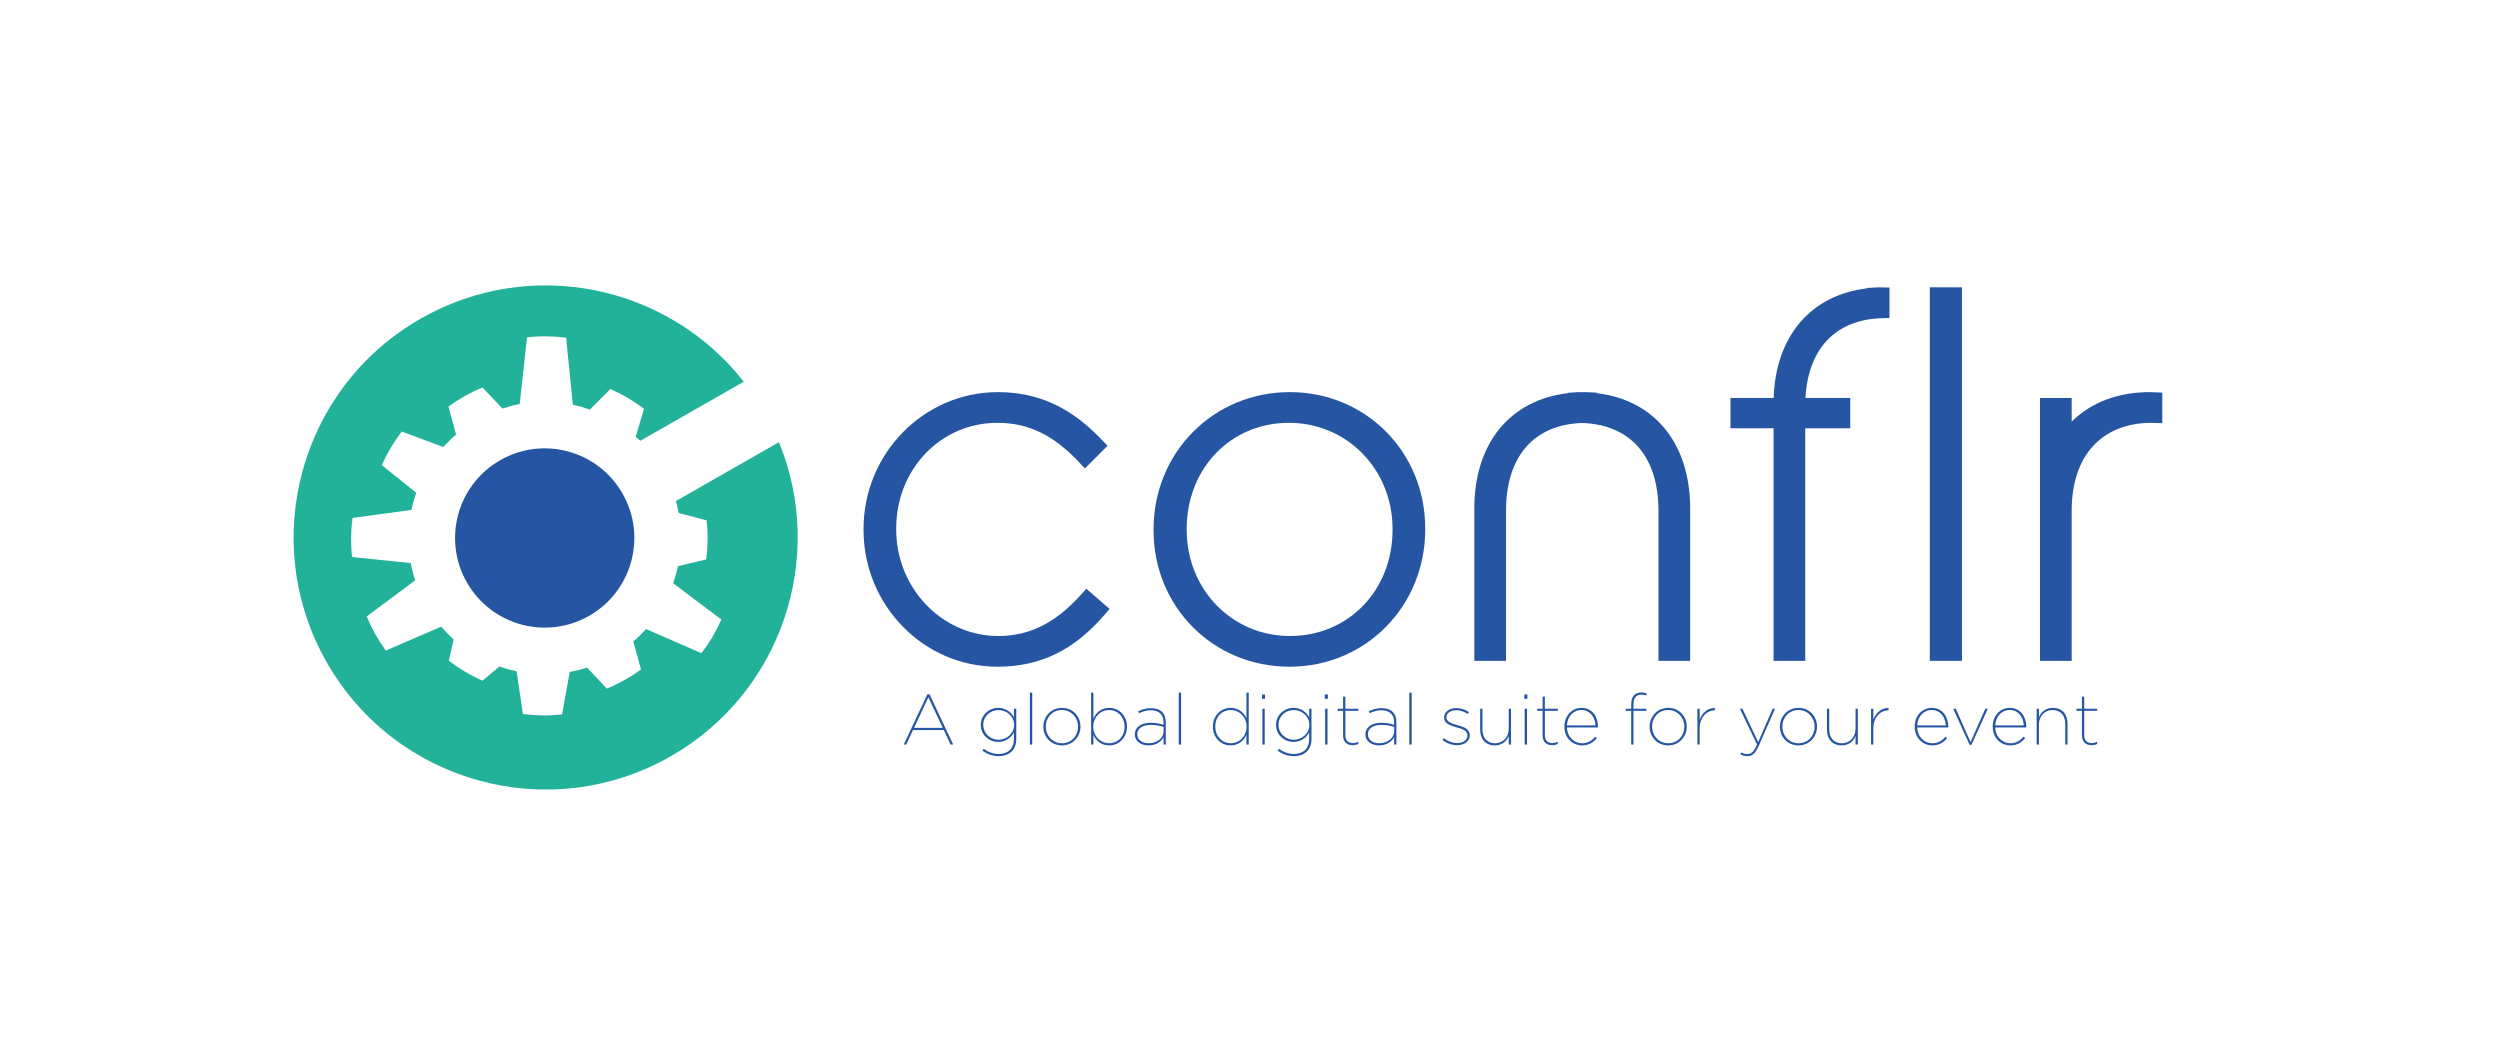 <?xml version="1.0" encoding="UTF-8" standalone="no"?>
<!DOCTYPE svg PUBLIC "-//W3C//DTD SVG 1.1//EN" "http://www.w3.org/Graphics/SVG/1.1/DTD/svg11.dtd">
<svg width="100%" height="100%" viewBox="0 0 1951 820" version="1.1" xmlns="http://www.w3.org/2000/svg" xmlns:xlink="http://www.w3.org/1999/xlink" xml:space="preserve" xmlns:serif="http://www.serif.com/" style="fill-rule:evenodd;clip-rule:evenodd;stroke-linejoin:round;stroke-miterlimit:2;">
    <g id="Calque-1" serif:id="Calque 1" transform="matrix(4.167,0,0,4.167,0,0)">
        <g transform="matrix(1,0,0,1,176.558,133.181)">
            <path d="M0,3.13L-2.691,-2.598L-5.369,3.13L0,3.13ZM-2.891,-3.131L-2.464,-3.131L1.958,6.261L1.465,6.261L0.2,3.543L-5.568,3.543L-6.847,6.261L-7.313,6.261L-2.891,-3.131Z" style="fill:rgb(38,86,163);fill-rule:nonzero;"/>
        </g>
        <g transform="matrix(1,0,0,1,189.928,138.402)">
            <path d="M0,-2.623L0,-2.649C0,-4.208 -1.372,-5.421 -2.931,-5.421C-4.502,-5.421 -5.781,-4.248 -5.781,-2.663L-5.781,-2.637C-5.781,-1.078 -4.489,0.134 -2.931,0.134C-1.372,0.134 0,-1.064 0,-2.623M-5.941,2.172L-5.688,1.826C-4.849,2.466 -3.917,2.799 -2.877,2.799C-1.186,2.799 -0.04,1.839 -0.04,-0.039L-0.04,-1.251C-0.56,-0.226 -1.612,0.547 -2.971,0.547C-4.716,0.547 -6.248,-0.811 -6.248,-2.623L-6.248,-2.649C-6.248,-4.475 -4.716,-5.834 -2.971,-5.834C-1.612,-5.834 -0.56,-5.061 -0.04,-4.061L-0.04,-5.674L0.399,-5.674L0.399,0.015C0.399,1 0.08,1.786 -0.466,2.332C-1.039,2.905 -1.892,3.211 -2.877,3.211C-4.01,3.211 -5.022,2.865 -5.941,2.172" style="fill:rgb(38,86,163);fill-rule:nonzero;"/>
        </g>
        <g transform="matrix(1,0,0,1,0,72.53)">
            <rect x="192.882" y="57.187" width="0.439" height="9.725" style="fill:rgb(38,86,163);"/>
        </g>
        <g transform="matrix(1,0,0,1,201.899,136.072)">
            <path d="M0,0.026L0,-0C0,-1.692 -1.292,-3.104 -3.037,-3.104C-4.809,-3.104 -6.034,-1.692 -6.034,-0L-6.034,0.026C-6.034,1.718 -4.755,3.13 -3.01,3.13C-1.239,3.13 0,1.718 0,0.026M-6.5,0.04L-6.5,0.013C-6.5,-1.866 -5.075,-3.504 -3.01,-3.504C-0.959,-3.504 0.453,-1.892 0.453,-0.014L0.453,0.013C0.453,1.891 -0.959,3.53 -3.024,3.53C-5.075,3.53 -6.5,1.918 -6.5,0.04" style="fill:rgb(38,86,163);fill-rule:nonzero;"/>
        </g>
        <g transform="matrix(1,0,0,1,210.609,133.207)">
            <path d="M0,2.905L0,2.879C0,1.106 -1.239,-0.226 -2.904,-0.226C-4.556,-0.226 -5.861,1.134 -5.861,2.865L-5.861,2.891C-5.861,4.623 -4.542,5.982 -2.904,5.982C-1.212,5.982 0,4.703 0,2.905M-5.834,4.41L-5.834,6.235L-6.261,6.235L-6.261,-3.49L-5.834,-3.49L-5.834,1.373C-5.368,0.254 -4.329,-0.639 -2.864,-0.639C-1.052,-0.639 0.453,0.813 0.453,2.865L0.453,2.891C0.453,4.929 -1.052,6.395 -2.864,6.395C-4.342,6.395 -5.381,5.515 -5.834,4.41" style="fill:rgb(38,86,163);fill-rule:nonzero;"/>
        </g>
        <g transform="matrix(1,0,0,1,217.92,135.259)">
            <path d="M0,1.705L0,0.879C-0.653,0.666 -1.425,0.506 -2.424,0.506C-3.903,0.506 -4.929,1.132 -4.929,2.237L-4.929,2.265C-4.929,3.37 -3.93,3.942 -2.811,3.942C-1.186,3.942 0,2.903 0,1.705M-5.382,2.291L-5.382,2.265C-5.382,0.865 -4.116,0.106 -2.411,0.106C-1.479,0.106 -0.666,0.267 -0.013,0.479L-0.013,0.026C-0.013,-1.492 -0.919,-2.238 -2.411,-2.238C-3.237,-2.238 -3.93,-2.012 -4.596,-1.679L-4.755,-2.052C-4.01,-2.411 -3.277,-2.638 -2.384,-2.638C-1.465,-2.638 -0.746,-2.398 -0.253,-1.905C0.173,-1.466 0.413,-0.826 0.413,0L0.413,4.183L-0.013,4.183L-0.013,2.784C-0.36,3.517 -1.292,4.343 -2.837,4.343C-4.129,4.343 -5.382,3.649 -5.382,2.291" style="fill:rgb(38,86,163);fill-rule:nonzero;"/>
        </g>
        <g transform="matrix(1,0,0,1,0,72.53)">
            <rect x="220.755" y="57.187" width="0.439" height="9.725" style="fill:rgb(38,86,163);"/>
        </g>
        <g transform="matrix(1,0,0,1,233.462,133.221)">
            <path d="M0,2.877L0,2.851C0,1.119 -1.319,-0.24 -2.957,-0.24C-4.649,-0.24 -5.862,1.039 -5.862,2.837L-5.862,2.864C-5.862,4.636 -4.622,5.968 -2.957,5.968C-1.306,5.968 0,4.608 0,2.877M-6.314,2.877L-6.314,2.851C-6.314,0.813 -4.809,-0.653 -2.997,-0.653C-1.519,-0.653 -0.479,0.227 -0.026,1.332L-0.026,-3.504L0.399,-3.504L0.399,6.221L-0.026,6.221L-0.026,4.369C-0.493,5.488 -1.532,6.381 -2.997,6.381C-4.809,6.381 -6.314,4.929 -6.314,2.877" style="fill:rgb(38,86,163);fill-rule:nonzero;"/>
        </g>
        <g transform="matrix(1,0,0,1,0,72.877)">
            <path d="M236.417,59.851L236.856,59.851L236.856,66.565L236.417,66.565L236.417,59.851ZM236.349,57.187L236.922,57.187L236.922,57.999L236.349,57.999L236.349,57.187Z" style="fill:rgb(38,86,163);fill-rule:nonzero;"/>
        </g>
        <g transform="matrix(1,0,0,1,245.22,138.402)">
            <path d="M0,-2.623L0,-2.649C0,-4.208 -1.372,-5.421 -2.931,-5.421C-4.502,-5.421 -5.781,-4.248 -5.781,-2.663L-5.781,-2.637C-5.781,-1.078 -4.489,0.134 -2.931,0.134C-1.372,0.134 0,-1.064 0,-2.623M-5.941,2.172L-5.687,1.826C-4.849,2.466 -3.916,2.799 -2.877,2.799C-1.186,2.799 -0.04,1.839 -0.04,-0.039L-0.04,-1.251C-0.56,-0.226 -1.611,0.547 -2.971,0.547C-4.716,0.547 -6.247,-0.811 -6.247,-2.623L-6.247,-2.649C-6.247,-4.475 -4.716,-5.834 -2.971,-5.834C-1.611,-5.834 -0.56,-5.061 -0.04,-4.061L-0.04,-5.674L0.399,-5.674L0.399,0.015C0.399,1 0.08,1.786 -0.466,2.332C-1.039,2.905 -1.892,3.211 -2.877,3.211C-4.01,3.211 -5.021,2.865 -5.941,2.172" style="fill:rgb(38,86,163);fill-rule:nonzero;"/>
        </g>
        <g transform="matrix(1,0,0,1,0,72.877)">
            <path d="M248.175,59.851L248.614,59.851L248.614,66.565L248.175,66.565L248.175,59.851ZM248.108,57.187L248.681,57.187L248.681,57.999L248.108,57.999L248.108,57.187Z" style="fill:rgb(38,86,163);fill-rule:nonzero;"/>
        </g>
        <g transform="matrix(1,0,0,1,251.531,132.316)">
            <path d="M0,5.407L0,0.799L-1.025,0.799L-1.025,0.412L0,0.412L0,-1.839L0.427,-1.839L0.427,0.412L2.864,0.412L2.864,0.799L0.427,0.799L0.427,5.367C0.427,6.353 0.946,6.846 1.825,6.846C2.158,6.846 2.491,6.766 2.838,6.606L2.838,7.019C2.505,7.179 2.158,7.246 1.785,7.246C0.706,7.246 0,6.62 0,5.407" style="fill:rgb(38,86,163);fill-rule:nonzero;"/>
        </g>
        <g transform="matrix(1,0,0,1,261.107,135.259)">
            <path d="M0,1.705L0,0.879C-0.652,0.666 -1.425,0.506 -2.424,0.506C-3.902,0.506 -4.929,1.132 -4.929,2.237L-4.929,2.265C-4.929,3.37 -3.93,3.942 -2.811,3.942C-1.186,3.942 0,2.903 0,1.705M-5.382,2.291L-5.382,2.265C-5.382,0.865 -4.116,0.106 -2.411,0.106C-1.479,0.106 -0.666,0.267 -0.013,0.479L-0.013,0.026C-0.013,-1.492 -0.919,-2.238 -2.411,-2.238C-3.236,-2.238 -3.93,-2.012 -4.596,-1.679L-4.755,-2.052C-4.01,-2.411 -3.276,-2.638 -2.384,-2.638C-1.465,-2.638 -0.746,-2.398 -0.253,-1.905C0.174,-1.466 0.413,-0.826 0.413,0L0.413,4.183L-0.013,4.183L-0.013,2.784C-0.359,3.517 -1.292,4.343 -2.837,4.343C-4.129,4.343 -5.382,3.649 -5.382,2.291" style="fill:rgb(38,86,163);fill-rule:nonzero;"/>
        </g>
        <g transform="matrix(1,0,0,1,0,72.53)">
            <rect x="263.942" y="57.187" width="0.439" height="9.725" style="fill:rgb(38,86,163);"/>
        </g>
        <g transform="matrix(1,0,0,1,270.148,133.594)">
            <path d="M0,4.982L0.253,4.649C0.999,5.236 1.892,5.569 2.757,5.569C3.836,5.569 4.676,4.996 4.676,4.17L4.676,4.143C4.676,3.198 3.663,2.904 2.638,2.625C1.385,2.265 0.306,1.919 0.306,0.799L0.306,0.773C0.306,-0.226 1.226,-0.986 2.598,-0.986C3.37,-0.986 4.249,-0.719 4.955,-0.24L4.715,0.121C4.076,-0.332 3.29,-0.585 2.584,-0.585C1.479,-0.585 0.746,-0.013 0.746,0.733L0.746,0.759C0.746,1.599 1.691,1.905 2.784,2.211C4.01,2.544 5.115,2.931 5.115,4.103L5.115,4.129C5.115,5.236 4.076,5.968 2.73,5.968C1.771,5.968 0.732,5.595 0,4.982" style="fill:rgb(38,86,163);fill-rule:nonzero;"/>
        </g>
        <g transform="matrix(1,0,0,1,277.206,135.672)">
            <path d="M0,0.986L0,-2.944L0.427,-2.944L0.427,0.92C0.427,2.478 1.266,3.53 2.824,3.53C4.236,3.53 5.355,2.372 5.355,0.84L5.355,-2.944L5.781,-2.944L5.781,3.77L5.355,3.77L5.355,2.172C5.049,2.971 4.21,3.93 2.771,3.93C0.999,3.93 0,2.731 0,0.986" style="fill:rgb(38,86,163);fill-rule:nonzero;"/>
        </g>
        <g transform="matrix(1,0,0,1,0,72.877)">
            <path d="M285.543,59.851L285.982,59.851L285.982,66.565L285.543,66.565L285.543,59.851ZM285.475,57.187L286.048,57.187L286.048,57.999L285.475,57.999L285.475,57.187Z" style="fill:rgb(38,86,163);fill-rule:nonzero;"/>
        </g>
        <g transform="matrix(1,0,0,1,288.898,132.316)">
            <path d="M0,5.407L0,0.799L-1.025,0.799L-1.025,0.412L0,0.412L0,-1.839L0.427,-1.839L0.427,0.412L2.864,0.412L2.864,0.799L0.427,0.799L0.427,5.367C0.427,6.353 0.946,6.846 1.825,6.846C2.158,6.846 2.491,6.766 2.838,6.606L2.838,7.019C2.505,7.179 2.158,7.246 1.785,7.246C0.706,7.246 0,6.62 0,5.407" style="fill:rgb(38,86,163);fill-rule:nonzero;"/>
        </g>
        <g transform="matrix(1,0,0,1,298.809,136.311)">
            <path d="M0,-0.452C-0.066,-1.918 -0.959,-3.343 -2.638,-3.343C-4.156,-3.343 -5.275,-2.104 -5.355,-0.452L0,-0.452ZM-5.821,-0.225L-5.821,-0.253C-5.821,-2.224 -4.463,-3.743 -2.611,-3.743C-0.586,-3.743 0.466,-2.011 0.466,-0.213L0.466,-0.066L-5.355,-0.066C-5.275,1.759 -3.983,2.891 -2.478,2.891C-1.438,2.891 -0.6,2.345 -0.066,1.652L0.253,1.905C-0.359,2.705 -1.266,3.291 -2.491,3.291C-4.303,3.291 -5.821,1.919 -5.821,-0.225" style="fill:rgb(38,86,163);fill-rule:nonzero;"/>
        </g>
        <g transform="matrix(1,0,0,1,305.493,136.004)">
            <path d="M0,-2.889L-1.025,-2.889L-1.025,-3.276L0,-3.276L0,-4.115C0,-4.887 0.2,-5.474 0.573,-5.833C0.893,-6.153 1.332,-6.327 1.892,-6.327C2.305,-6.327 2.584,-6.259 2.864,-6.153L2.864,-5.74C2.558,-5.86 2.238,-5.913 1.892,-5.913C0.959,-5.913 0.426,-5.34 0.426,-4.075L0.426,-3.276L2.837,-3.276L2.837,-2.889L0.426,-2.889L0.426,3.438L0,3.438L0,-2.889Z" style="fill:rgb(38,86,163);fill-rule:nonzero;"/>
        </g>
        <g transform="matrix(1,0,0,1,315.443,136.072)">
            <path d="M0,0.026L0,-0C0,-1.692 -1.292,-3.104 -3.037,-3.104C-4.809,-3.104 -6.034,-1.692 -6.034,-0L-6.034,0.026C-6.034,1.718 -4.756,3.13 -3.011,3.13C-1.239,3.13 0,1.718 0,0.026M-6.501,0.04L-6.501,0.013C-6.501,-1.866 -5.075,-3.504 -3.011,-3.504C-0.959,-3.504 0.453,-1.892 0.453,-0.014L0.453,0.013C0.453,1.891 -0.959,3.53 -3.024,3.53C-5.075,3.53 -6.501,1.918 -6.501,0.04" style="fill:rgb(38,86,163);fill-rule:nonzero;"/>
        </g>
        <g transform="matrix(1,0,0,1,317.891,139.269)">
            <path d="M0,-6.541L0.427,-6.541L0.427,-4.489C0.826,-5.635 1.852,-6.714 3.277,-6.674L3.277,-6.234L3.211,-6.234C1.586,-6.234 0.427,-4.663 0.427,-3.011L0.427,0.173L0,0.173L0,-6.541Z" style="fill:rgb(38,86,163);fill-rule:nonzero;"/>
        </g>
        <g transform="matrix(1,0,0,1,325.934,133.061)">
            <path d="M0,8.219L0.174,7.86C0.493,8.032 0.88,8.153 1.306,8.153C2.052,8.153 2.491,7.793 3.131,6.367L-0.093,-0.333L0.387,-0.333L3.344,5.915L6.048,-0.333L6.501,-0.333L3.478,6.554C2.771,8.153 2.198,8.552 1.293,8.552C0.8,8.552 0.36,8.406 0,8.219" style="fill:rgb(38,86,163);fill-rule:nonzero;"/>
        </g>
        <g transform="matrix(1,0,0,1,339.839,136.072)">
            <path d="M0,0.026L0,-0C0,-1.692 -1.292,-3.104 -3.037,-3.104C-4.809,-3.104 -6.034,-1.692 -6.034,-0L-6.034,0.026C-6.034,1.718 -4.756,3.13 -3.011,3.13C-1.239,3.13 0,1.718 0,0.026M-6.501,0.04L-6.501,0.013C-6.501,-1.866 -5.075,-3.504 -3.011,-3.504C-0.959,-3.504 0.453,-1.892 0.453,-0.014L0.453,0.013C0.453,1.891 -0.959,3.53 -3.024,3.53C-5.075,3.53 -6.501,1.918 -6.501,0.04" style="fill:rgb(38,86,163);fill-rule:nonzero;"/>
        </g>
        <g transform="matrix(1,0,0,1,342.155,135.672)">
            <path d="M0,0.986L0,-2.944L0.426,-2.944L0.426,0.92C0.426,2.478 1.266,3.53 2.824,3.53C4.236,3.53 5.354,2.372 5.354,0.84L5.354,-2.944L5.781,-2.944L5.781,3.77L5.354,3.77L5.354,2.172C5.049,2.971 4.209,3.93 2.771,3.93C0.999,3.93 0,2.731 0,0.986" style="fill:rgb(38,86,163);fill-rule:nonzero;"/>
        </g>
        <g transform="matrix(1,0,0,1,350.412,139.269)">
            <path d="M0,-6.541L0.426,-6.541L0.426,-4.489C0.825,-5.635 1.852,-6.714 3.276,-6.674L3.276,-6.234L3.21,-6.234C1.585,-6.234 0.426,-4.663 0.426,-3.011L0.426,0.173L0,0.173L0,-6.541Z" style="fill:rgb(38,86,163);fill-rule:nonzero;"/>
        </g>
        <g transform="matrix(1,0,0,1,364.409,136.311)">
            <path d="M0,-0.452C-0.066,-1.918 -0.959,-3.343 -2.638,-3.343C-4.156,-3.343 -5.275,-2.104 -5.354,-0.452L0,-0.452ZM-5.821,-0.225L-5.821,-0.253C-5.821,-2.224 -4.463,-3.743 -2.61,-3.743C-0.586,-3.743 0.467,-2.011 0.467,-0.213L0.467,-0.066L-5.354,-0.066C-5.275,1.759 -3.982,2.891 -2.478,2.891C-1.438,2.891 -0.6,2.345 -0.066,1.652L0.253,1.905C-0.359,2.705 -1.266,3.291 -2.491,3.291C-4.303,3.291 -5.821,1.919 -5.821,-0.225" style="fill:rgb(38,86,163);fill-rule:nonzero;"/>
        </g>
        <g transform="matrix(1,0,0,1,365.793,139.496)">
            <path d="M0,-6.768L0.493,-6.768L3.251,-0.52L6.021,-6.768L6.487,-6.768L3.424,0L3.077,0L0,-6.768Z" style="fill:rgb(38,86,163);fill-rule:nonzero;"/>
        </g>
        <g transform="matrix(1,0,0,1,379.018,136.311)">
            <path d="M0,-0.452C-0.066,-1.918 -0.959,-3.343 -2.638,-3.343C-4.156,-3.343 -5.275,-2.104 -5.354,-0.452L0,-0.452ZM-5.821,-0.225L-5.821,-0.253C-5.821,-2.224 -4.463,-3.743 -2.61,-3.743C-0.586,-3.743 0.467,-2.011 0.467,-0.213L0.467,-0.066L-5.354,-0.066C-5.275,1.759 -3.982,2.891 -2.478,2.891C-1.438,2.891 -0.6,2.345 -0.066,1.652L0.253,1.905C-0.359,2.705 -1.266,3.291 -2.491,3.291C-4.303,3.291 -5.821,1.919 -5.821,-0.225" style="fill:rgb(38,86,163);fill-rule:nonzero;"/>
        </g>
        <g transform="matrix(1,0,0,1,381.428,139.282)">
            <path d="M0,-6.554L0.426,-6.554L0.426,-4.955C0.732,-5.754 1.571,-6.714 3.01,-6.714C4.782,-6.714 5.781,-5.515 5.781,-3.77L5.781,0.16L5.354,0.16L5.354,-3.703C5.354,-5.262 4.516,-6.314 2.957,-6.314C1.545,-6.314 0.426,-5.156 0.426,-3.623L0.426,0.16L0,0.16L0,-6.554Z" style="fill:rgb(38,86,163);fill-rule:nonzero;"/>
        </g>
        <g transform="matrix(1,0,0,1,389.911,132.316)">
            <path d="M0,5.407L0,0.799L-1.025,0.799L-1.025,0.412L0,0.412L0,-1.839L0.426,-1.839L0.426,0.412L2.864,0.412L2.864,0.799L0.426,0.799L0.426,5.367C0.426,6.353 0.945,6.846 1.825,6.846C2.158,6.846 2.491,6.766 2.837,6.606L2.837,7.019C2.504,7.179 2.158,7.246 1.785,7.246C0.706,7.246 0,6.62 0,5.407" style="fill:rgb(38,86,163);fill-rule:nonzero;"/>
        </g>
        <g transform="matrix(1,0,0,1,202.465,86.945)">
            <path d="M0,24.41C-4.751,29.702 -9.672,32.167 -15.485,32.167C-26.038,32.167 -34.622,23.212 -34.622,12.205L-34.622,12.022C-34.622,0.931 -26.297,-7.757 -15.668,-7.757C-9.871,-7.757 -5.145,-5.471 -0.346,-0.344L0.714,0.787L4.959,-3.458L3.94,-4.518C-0.081,-8.705 -5.934,-13.509 -15.577,-13.509C-29.452,-13.509 -40.741,-2.015 -40.741,12.114L-40.741,12.297C-40.741,26.425 -29.493,37.919 -15.668,37.919C-7.688,37.919 -1.323,34.839 4.363,28.224L5.336,27.094L0.986,23.311L0,24.41Z" style="fill:rgb(38,86,163);fill-rule:nonzero;"/>
        </g>
        <g transform="matrix(1,0,0,1,241.569,79.188)">
            <path d="M0,39.924C-10.834,39.924 -19.321,31.196 -19.321,20.054L-19.321,19.871C-19.321,8.543 -11.094,0 -0.184,0C10.702,0 19.229,8.728 19.229,19.871L19.229,20.054C19.229,31.382 10.962,39.924 0,39.924M0,-5.752C-14.317,-5.752 -25.531,5.543 -25.531,19.963L-25.531,20.146C-25.531,34.462 -14.357,45.676 -0.092,45.676C14.173,45.676 25.348,34.381 25.348,19.963L25.348,19.779C25.348,5.463 14.214,-5.752 0,-5.752" style="fill:rgb(38,86,163);fill-rule:nonzero;"/>
        </g>
        <g transform="matrix(1,0,0,1,0,-19.059)">
            <rect x="361.416" y="72.866" width="6.026" height="69.956" style="fill:rgb(38,86,163);"/>
        </g>
        <g transform="matrix(1,0,0,1,299.017,123.559)">
            <path d="M0,-49.928L0,-50.032L-1.705,-50.101C-2.005,-50.119 -2.318,-50.132 -2.614,-50.113L-2.669,-50.108L-2.771,-50.113C-3.07,-50.132 -3.381,-50.119 -3.681,-50.101L-5.386,-49.998L-5.386,-49.928C-16.232,-48.656 -22.903,-40.509 -22.903,-28.353L-22.903,0.204L-16.968,0.204L-16.968,-27.894C-16.968,-38.052 -11.747,-44.047 -2.741,-44.341C6.362,-44.047 11.583,-38.052 11.583,-27.894L11.583,0.204L17.518,0.204L17.518,-28.353C17.518,-40.509 10.847,-48.656 0,-49.928" style="fill:rgb(38,86,163);fill-rule:nonzero;"/>
        </g>
        <g transform="matrix(1,0,0,1,403.251,123.741)">
            <path d="M0,-50.283C-0.204,-50.295 -0.408,-50.305 -0.62,-50.305C-6.606,-50.305 -11.663,-48.37 -15.264,-44.775L-15.264,-49.205L-21.198,-49.205L-21.198,0.022L-15.263,0.022L-15.263,-28.076C-15.263,-38.393 -9.651,-44.554 -0.253,-44.554C-0.203,-44.554 -0.154,-44.549 -0.104,-44.546C-0.015,-44.539 0.076,-44.533 0.167,-44.53L1.705,-44.491L1.705,-50.214L0,-50.283Z" style="fill:rgb(38,86,163);fill-rule:nonzero;"/>
        </g>
        <g transform="matrix(1,0,0,1,351.378,123.733)">
            <path d="M0,-69.903L-1.705,-69.8L-1.705,-69.73C-12.235,-68.495 -18.83,-60.779 -19.206,-49.207L-27.294,-49.207L-27.294,-43.524L-19.223,-43.524L-19.223,0.03L-13.288,0.03L-13.288,-43.524L-4.863,-43.524L-4.863,-49.207L-13.248,-49.207C-12.749,-58.448 -7.605,-63.865 1.035,-64.143L2.487,-64.19L2.487,-69.886L0.909,-69.915C0.611,-69.933 0.3,-69.921 0,-69.903" style="fill:rgb(38,86,163);fill-rule:nonzero;"/>
        </g>
        <g transform="matrix(0.496,0.868,0.868,-0.496,87.554,92.229)">
            <path d="M14.58,-8.464C5.307,-8.465 -2.21,-0.947 -2.21,8.325C-2.211,17.599 5.306,25.116 14.58,25.116C23.852,25.116 31.37,17.599 31.371,8.326C31.371,-0.947 23.853,-8.465 14.58,-8.464" style="fill:rgb(38,86,163);fill-rule:nonzero;"/>
        </g>
        <g transform="matrix(1,0,0,1,145.881,119.676)">
            <path d="M0,-36.865L-19.302,-25.843C-19.091,-25.1 -18.923,-24.352 -18.783,-23.601L-13.545,-22.224C-13.272,-19.753 -13.305,-17.297 -13.625,-14.901L-18.908,-13.645C-19.137,-12.559 -19.447,-11.493 -19.815,-10.445L-10.782,-3.644C-11.77,-1.404 -13.024,0.71 -14.516,2.655L-24.885,-1.869C-25.622,-1.049 -26.415,-0.27 -27.268,0.459L-25.835,5.705C-27.779,7.13 -29.918,8.332 -32.223,9.282L-35.939,5.35C-37.01,5.701 -38.094,5.971 -39.184,6.174L-40.621,14.127C-43.093,14.398 -45.547,14.364 -47.942,14.045L-49.135,6.053C-50.225,5.823 -51.298,5.519 -52.349,5.149L-55.52,7.803C-57.759,6.817 -59.876,5.562 -61.82,4.068L-60.917,0.076C-61.739,-0.663 -62.52,-1.46 -63.251,-2.316L-73.625,2.156C-75.05,0.211 -76.252,-1.929 -77.202,-4.231L-68.131,-10.986C-68.482,-12.056 -68.751,-13.14 -68.955,-14.229L-79.943,-15.354C-80.217,-17.83 -80.183,-20.284 -79.864,-22.678L-68.833,-24.184C-68.603,-25.274 -68.3,-26.346 -67.93,-27.397L-74.374,-32.558C-73.386,-34.797 -72.131,-36.913 -70.638,-38.857L-62.86,-35.962C-62.121,-36.784 -61.324,-37.565 -60.468,-38.296L-61.898,-43.534C-59.955,-44.958 -57.816,-46.161 -55.511,-47.11L-51.778,-43.162C-50.711,-43.511 -49.636,-43.805 -48.551,-44.008L-47.177,-56.508C-44.707,-56.781 -42.25,-56.747 -39.854,-56.427L-38.599,-43.876C-37.512,-43.646 -36.447,-43.333 -35.399,-42.965L-31.57,-46.831C-29.331,-45.842 -27.215,-44.588 -25.271,-43.096L-26.828,-37.886C-26.543,-37.631 -26.252,-37.386 -25.979,-37.117L-6.582,-48.194C-20.792,-66.311 -46.503,-71.764 -67.094,-60.006C-89.731,-47.078 -97.603,-18.248 -84.675,4.39C-71.748,27.028 -42.917,34.899 -20.28,21.971C0.542,10.081 8.856,-15.261 0,-36.865" style="fill:rgb(34,178,154);fill-rule:nonzero;"/>
        </g>
    </g>
</svg>
